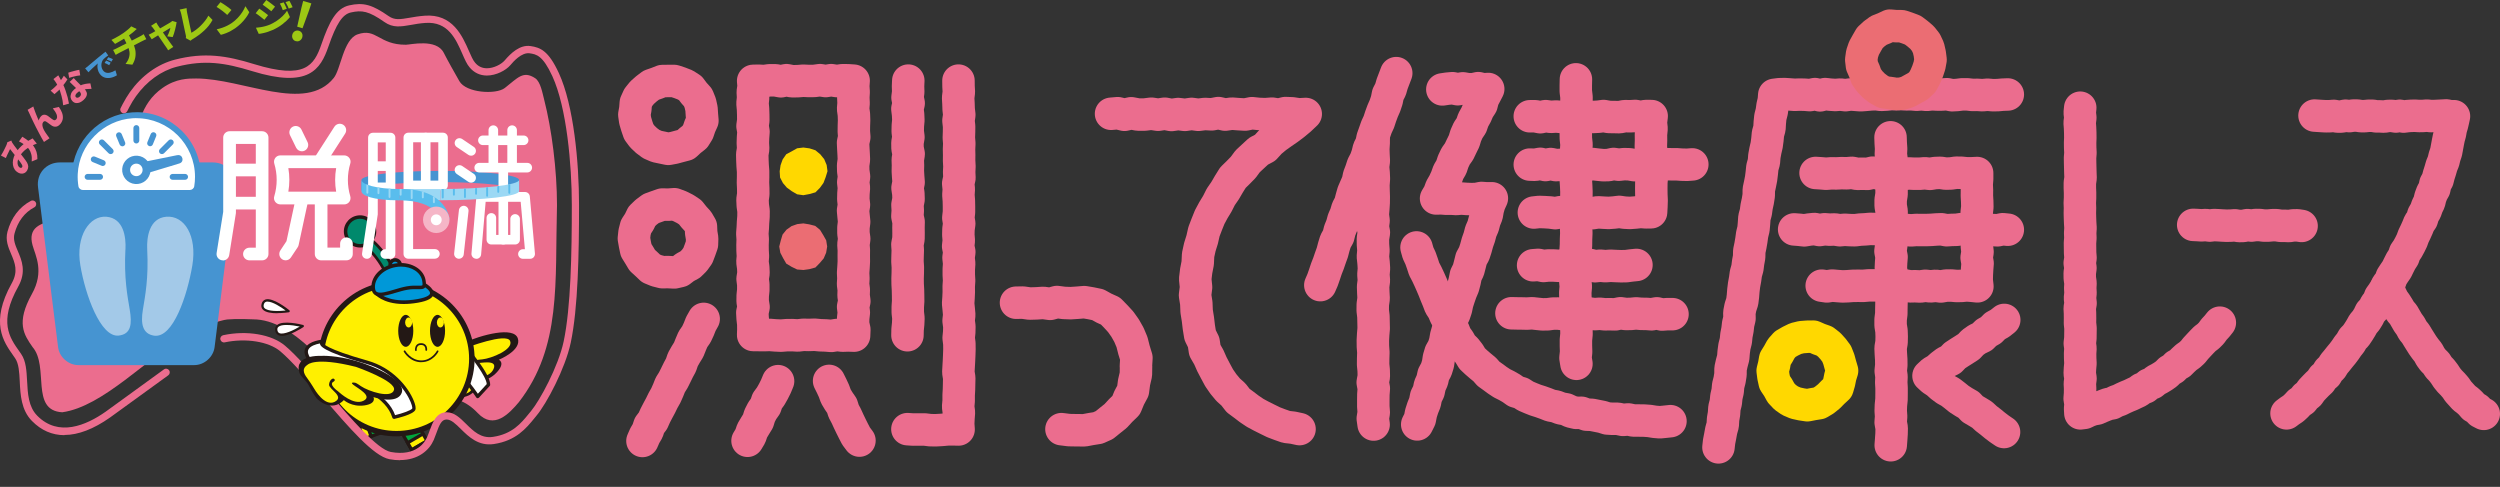 <?xml version="1.0" encoding="UTF-8"?><svg id="b" xmlns="http://www.w3.org/2000/svg" xmlns:xlink="http://www.w3.org/1999/xlink" viewBox="0 0 391.12 76.17"><rect x="0" y="0" width="391.12" height="76.17" fill="#333333" stroke="none"/><defs><style>.e,.f,.g,.h{fill:none;}.e,.i,.j,.k,.l,.m,.n,.o,.p,.q,.r,.s,.t,.u,.v,.w{stroke-width:0px;}.f{stroke:#ffd800;}.f,.g,.h{stroke-linecap:round;stroke-linejoin:round;stroke-width:5.08px;}.g{stroke:#eb6d8e;}.h{stroke:#eb6d73;}.x{clip-path:url(#d);}.i{fill:#4694d1;}.j{fill:#59bded;}.k{fill:#231815;}.l{fill:#a3c9e8;}.m{fill:#00a63c;}.n{fill:#9bd8f4;}.o{fill:#9dc814;}.p{fill:#fff;}.q{fill:#fff000;}.r{fill:#ffd800;}.s{fill:#f5b6c7;}.t{fill:#eb6d8e;}.u{fill:#eb6d73;}.v{fill:#0098d8;}.w{fill:#00896c;}</style><clipPath id="d"><path class="e" d="m86.93,11.69c-1.63-3.53-2.79-3.71-3.98-3.9-1.45-.23-2.78,1.15-3.54,2.04-.97,1.13-3.86,2.37-5.5.36-1.42-1.58-2.03-7.57-7.43-7.16-2.87.22-4.35,1.11-5.99-.04-2.52-1.76-3.73-2.04-5.71-1.59-1.68.38-2.71,2.2-3.92,5.71-1.25,3.63-3.02,6-11.22,3.48-4.55-1.4-7.75-1.81-12.09-.7-2.35.6-4.8,2.15-6.72,4.84-1.09,1.53-2.32,4.01-2.78,6.45-.46,2.44.2,7.28-2.78,8.46-2.98,1.18-3.88,1.31-7.01,1.48-3.13.16-5.62,1.92-6.52,5.29-.72,2.69,2.65,4.55.63,8.17-3.47,6.23-1.08,8.88.48,11.14s-.11,7.01,2.56,9.73c4.11,4.18,9.44.86,11.46-.56l13.17-9.55c4.11-3.44,11.21-3.34,14.19-.82,4.68,3.96,13.06,16.06,16.81,16.75s5.64-1.11,6.31-2.66c.67-1.55.98-3.54,2.53-3.54,2.28,0,3.63,4.4,7.33,3.84,3.56-.53,4.99-2.66,6.34-4.26,1.4-1.68,4.35-7.06,5.21-11.13,1.1-5.22,1.28-13.35,1.28-21.45,0-6.33-.79-15.38-3.1-20.39Z"/></clipPath></defs><g id="c"><polyline class="g" points="100.51 68.99 100.87 68.17 101.32 67.4 101.6 66.55 102.15 65.83 102.51 65.02 102.92 64.23 103.34 63.45 103.73 62.65 104.17 61.87 104.53 61.06 104.86 60.23 105.33 59.48 105.73 58.68 106.12 57.88 106.54 57.1 106.83 56.25 107.27 55.47 107.74 54.71 108.07 53.88 108.42 53.06 108.94 52.32 109.32 51.51 109.65 50.67 110.09 49.89"/><polyline class="g" points="116.95 68.96 117.4 68.21 117.68 67.38 118.13 66.63 118.59 65.88 118.85 65.04 119.25 64.26 119.76 63.54 120.04 62.71 120.57 61.99 121 61.23 121.39 60.45 121.73 59.63"/><polyline class="g" points="134.46 68.93 133.93 68.22 133.53 67.45 133.14 66.67 132.76 65.88 132.4 65.09 131.99 64.32 131.72 63.47 131.22 62.75 130.77 62 130.47 61.17 130.1 60.37 129.71 59.59"/><polygon class="g" points="133.62 52.51 132.69 52.48 131.81 52.51 130.94 52.41 130.06 52.55 129.19 52.48 128.31 52.45 127.44 52.37 126.57 52.4 125.69 52.38 124.82 52.48 123.94 52.43 123.06 52.44 122.19 52.51 121.31 52.47 120.43 52.4 119.55 52.43 118.67 52.42 117.83 52.41 117.86 51.57 117.85 50.68 117.75 49.8 117.7 48.91 117.89 48.03 117.75 47.14 117.76 46.26 117.85 45.38 117.85 44.5 117.74 43.62 117.88 42.73 117.84 41.85 117.72 40.97 117.79 40.09 117.74 39.2 117.73 38.32 117.76 37.43 117.7 36.55 117.77 35.66 117.81 34.78 117.88 33.9 117.89 33.01 117.77 32.13 117.73 31.24 117.85 30.36 117.84 29.47 117.8 28.58 117.82 27.7 117.82 26.81 117.75 25.93 117.71 25.04 117.69 24.15 117.83 23.27 117.78 22.38 117.81 21.5 117.88 20.61 117.73 19.72 117.85 18.84 117.84 17.95 117.81 17.06 117.73 16.17 117.82 15.28 117.77 14.4 117.9 13.5 117.83 12.65 118.67 12.63 119.54 12.68 120.41 12.56 121.29 12.56 122.17 12.72 123.04 12.54 123.91 12.71 124.79 12.7 125.66 12.63 126.54 12.67 127.41 12.66 128.29 12.54 129.17 12.68 130.04 12.54 130.92 12.68 131.8 12.55 132.68 12.56 133.55 12.62 133.49 13.5 133.55 14.38 133.5 15.26 133.54 16.15 133.47 17.03 133.59 17.92 133.62 18.8 133.59 19.68 133.58 20.57 133.65 21.45 133.46 22.33 133.5 23.21 133.55 24.09 133.59 24.98 133.47 25.86 133.49 26.75 133.61 27.63 133.49 28.51 133.59 29.4 133.52 30.28 133.5 31.17 133.6 32.05 133.46 32.94 133.54 33.82 133.63 34.71 133.52 35.59 133.52 36.48 133.64 37.36 133.52 38.25 133.58 39.14 133.57 40.02 133.58 40.91 133.53 41.8 133.47 42.68 133.51 43.57 133.46 44.45 133.57 45.34 133.54 46.23 133.66 47.11 133.47 48 133.58 48.89 133.48 49.78 133.46 50.67 133.66 51.56 133.62 52.51"/><polygon class="g" points="109.81 17.94 109.89 18.88 109.5 19.74 109.2 20.62 108.7 21.42 107.96 22 107.27 22.64 106.35 22.88 105.46 23.12 104.55 23.29 103.64 23.1 102.74 22.91 101.89 22.54 101.15 21.99 100.48 21.35 99.93 20.61 99.63 19.73 99.37 18.85 99.24 17.94 99.4 17.03 99.47 16.09 99.86 15.23 100.45 14.5 101.15 13.88 101.89 13.32 102.76 13.02 103.62 12.68 104.55 12.67 105.48 12.67 106.36 12.96 107.23 13.3 108.02 13.81 108.58 14.56 109.2 15.25 109.55 16.12 109.75 17.02 109.81 17.94"/><polygon class="g" points="109.85 37.3 109.82 38.23 109.51 39.11 109.18 39.98 108.64 40.74 107.98 41.39 107.17 41.83 106.41 42.41 105.49 42.62 104.55 42.57 103.62 42.58 102.71 42.35 101.84 41.99 101.16 41.34 100.48 40.72 100.01 39.93 99.52 39.14 99.33 38.22 99.17 37.3 99.27 36.37 99.5 35.47 100.01 34.69 100.42 33.84 101.1 33.19 101.85 32.63 102.73 32.31 103.62 32 104.55 32.02 105.5 31.95 106.38 32.28 107.21 32.7 107.98 33.21 108.56 33.94 109.19 34.63 109.66 35.44 109.7 36.4 109.85 37.3"/><polygon class="r" points="129.46 26.79 129.17 27.73 128.83 28.62 128.27 29.39 127.58 30.09 126.63 30.36 125.68 30.54 124.71 30.4 123.87 29.91 123.11 29.36 122.49 28.64 122.04 27.77 121.98 26.79 122.12 25.84 122.45 24.93 123.01 24.13 123.87 23.67 124.71 23.2 125.68 23.08 126.64 23.21 127.57 23.51 128.33 24.14 128.95 24.91 129.33 25.82 129.46 26.79"/><polygon class="u" points="129.41 38.57 129.25 39.53 128.87 40.42 128.25 41.15 127.57 41.85 126.62 42.11 125.68 42.24 124.71 42.16 123.84 41.74 123.01 41.24 122.52 40.39 122.08 39.54 121.91 38.57 122.15 37.63 122.43 36.7 123.04 35.94 123.83 35.38 124.73 35.06 125.68 34.95 126.61 35.1 127.54 35.34 128.29 35.96 128.79 36.77 129.26 37.61 129.41 38.57"/><polyline class="g" points="142.1 12.61 142.06 13.5 142.09 14.38 141.98 15.26 142.16 16.15 141.96 17.03 142.07 17.92 142.11 18.8 142.03 19.68 142.01 20.57 142.12 21.45 141.97 22.33 141.98 23.21 142.16 24.09 142.02 24.98 142.05 25.86 142.03 26.75 142.08 27.63 142.15 28.51 141.98 29.4 142.11 30.28 142.14 31.17 141.97 32.05 142.02 32.94 141.96 33.82 142.15 34.71 142.13 35.59 142.14 36.48 142.13 37.36 141.96 38.25 142.02 39.14 141.99 40.02 141.97 40.91 142.03 41.8 142.02 42.68 141.99 43.57 142 44.45 142.05 45.34 142.07 46.23 142.08 47.11 142.02 48 142.02 48.89 142.12 49.78 142.08 50.67 141.99 51.56 141.97 52.45"/><polyline class="g" points="149.95 12.61 149.96 13.51 150.01 14.4 149.9 15.29 149.95 16.19 149.98 17.08 150.08 17.98 149.95 18.87 150.05 19.77 150.04 20.66 150.01 21.55 150.08 22.45 150.04 23.34 150.06 24.24 150.05 25.13 150.1 26.03 150.06 26.92 150.1 27.82 149.91 28.71 150 29.6 149.94 30.5 150.01 31.39 150.03 32.29 150.03 33.18 149.93 34.08 150.07 34.97 149.95 35.86 149.93 36.75 150 37.64 149.9 38.53 150.08 39.43 149.96 40.32 150.06 41.22 150 42.11 150 43.01 150.05 43.9 149.99 44.8 150 45.69 149.96 46.59 149.9 47.48 149.99 48.38 150.07 49.27 149.97 50.17 150.09 51.07 150.07 51.96 149.98 52.86 150.09 53.75 150.1 54.65 150.07 55.55 150.03 56.45 149.98 57.34 149.93 58.24 150.07 59.13 150.05 60.03 150.03 60.93 149.98 61.82 149.98 62.72 149.9 63.62 150.02 64.52 149.95 65.42 149.91 66.32 149.97 67.19 149.11 67.17 148.22 67.18 147.33 67.26 146.43 67.31 145.54 67.3 144.65 67.19 143.75 67.19 142.86 67.2 141.96 67.14"/><polyline class="g" points="158.95 47.36 160.02 47.34 161.08 47.49 162.15 47.46 163.22 47.39 164.29 47.54 165.36 47.25 166.43 47.39 167.5 47.43 168.57 47.36 169.64 47.27 170.7 47.45 171.76 47.67 172.73 48.21 173.73 48.66 174.55 49.5 175.33 50.35 176.02 51.32 176.62 52.38 177.1 53.52 177.41 54.75 177.79 55.98 177.71 57.29 177.73 57.29 177.71 58.58 177.42 59.83 177.25 61.13 176.66 62.23 176.18 63.4 175.33 64.22 174.54 65.08 173.66 65.78 172.77 66.5 171.77 66.95 170.7 67.12 169.64 67.32 168.45 67.31 167.26 67.29 166.06 67.14"/><polyline class="g" points="203.31 67.13 202.29 66.91 201.25 66.79 200.25 66.44 199.25 66.06 198.29 65.59 197.33 65.11 196.38 64.6 195.47 63.99 194.59 63.32 193.7 62.66 192.98 61.73 192.14 60.97 191.4 60.08 190.73 59.11 190.16 58.05 189.6 56.98 189.11 55.87 188.5 54.82 188.31 53.55 187.76 52.44 187.56 51.2 187.41 49.94 187.21 48.7 187.16 47.44 186.96 46.19 187.12 44.93 186.99 43.65 187.14 42.4 187.38 41.16 187.44 39.89 187.71 38.66 188.08 37.47 188.36 36.24 188.8 35.09 189.26 33.95 189.83 32.89 190.45 31.87 190.99 30.8 191.66 29.83 192.26 28.8 192.89 27.79 193.71 26.99 194.5 26.18 195.2 25.23 196.03 24.46 196.9 23.66 197.92 23.12 198.74 22.22 199.64 21.47 200.58 20.8 201.54 20.14 202.47 19.44 203.38 18.68 204.28 17.83 203.19 17.89 202.14 17.73 201.09 17.69 200.05 17.95 199 17.78 197.96 17.86 196.91 17.82 195.86 17.71 194.81 17.92 193.76 17.86 192.71 17.78 191.67 17.93 190.62 17.69 189.57 17.89 188.52 17.83 187.47 17.96 186.42 17.82 185.37 17.97 184.32 17.84 183.27 17.99 182.22 17.79 181.18 17.95 180.13 17.79 179.08 17.92 178.03 17.92 176.97 17.72 175.92 17.96 174.87 17.71 173.82 17.8"/><polyline class="g" points="218.44 11.44 218.12 12.28 217.8 13.12 217.55 13.99 217.14 14.79 216.96 15.69 216.67 16.55 216.31 17.37 216 18.21 215.72 19.07 215.34 19.89 215.04 20.75 214.74 21.59 214.55 22.49 214.15 23.3 213.93 24.19 213.63 25.04 213.21 25.84 212.93 26.7 212.61 27.54 212.42 28.45 212.06 29.27 211.7 30.1 211.45 30.97 211.22 31.86 210.8 32.66 210.54 33.53 210.18 34.35 209.94 35.23 209.6 36.07 209.38 36.96 208.94 37.75 208.67 38.62 208.44 39.5 208.13 40.36 207.84 41.21 207.51 42.05 207.22 42.92 206.92 43.78 206.56 44.61"/><polyline class="g" points="214.91 21.42 214.91 22.36 214.85 23.3 214.88 24.23 214.93 25.17 214.81 26.11 214.9 27.04 214.94 27.98 214.87 28.92 214.89 29.85 214.92 30.79 214.91 31.72 214.85 32.66 214.77 33.59 214.89 34.52 214.77 35.46 214.94 36.39 214.79 37.33 214.8 38.26 214.87 39.2 214.79 40.14 214.89 41.08 214.95 42.01 214.87 42.95 214.94 43.88 214.82 44.82 214.85 45.76 214.9 46.7 214.77 47.63 214.76 48.57 214.87 49.51 214.89 50.45 214.91 51.39 214.83 52.32 214.78 53.26 214.79 54.2 214.86 55.14 214.83 56.08 214.82 57.02 214.91 57.95 214.93 58.89 214.76 59.83 214.93 60.77 214.86 61.71 214.85 62.65 214.85 63.59 214.92 64.54 214.77 65.48 214.9 66.42"/><polyline class="g" points="225.65 13.99 226.45 13.87 227.25 13.8 228.06 13.96 228.86 13.82 229.66 13.96 230.46 13.97 231.27 13.79 232.07 13.98 232.83 13.92 232.44 14.67 232.02 15.47 231.78 16.38 231.29 17.13 230.93 17.97 230.49 18.76 230.19 19.63 229.69 20.37 229.32 21.2 229.05 22.08 228.65 22.89 228.26 23.71 227.74 24.44 227.35 25.26 227.06 26.14 226.6 26.92 226.29 27.78 225.91 28.61 225.46 29.39 225.14 30.26 224.67 31.05 225.47 31.03 226.26 31.09 227.05 31.08 227.83 31.13 228.62 31.06 229.41 31.12 230.2 31.15 230.99 31.13 231.78 30.97 232.57 31.03 233.4 31.02 233.01 31.88 232.76 32.75 232.6 33.66 232.26 34.5 232.03 35.38 231.67 36.21 231.44 37.09 231.14 37.94 230.9 38.82 230.62 39.68 230.18 40.48 229.96 41.37 229.73 42.25 229.33 43.06 229.15 43.97 228.92 44.85 228.57 45.68 228.27 46.54 227.99 47.4 227.8 48.31 227.51 49.17 227.09 49.97 226.93 50.89 226.5 51.69 226.25 52.56 226.09 53.48 225.82 54.35 225.37 55.14 225.11 56.01 224.97 56.93 224.7 57.8 224.27 58.6 224.07 59.5 223.7 60.33 223.51 61.24 223.11 62.05 222.93 62.96 222.59 63.8 222.31 64.67 222.13 65.59 221.72 66.4"/><polyline class="g" points="221.61 38.71 221.85 39.57 222.23 40.38 222.53 41.23 222.81 42.09 223.22 42.87 223.6 43.68 223.96 44.49 224.31 45.31 224.64 46.15 224.98 46.97 225.3 47.81 225.78 48.55 226.13 49.38 226.56 50.15 226.98 50.93 227.42 51.7 227.75 52.55 228.26 53.26 228.7 54.04 229.32 54.64 229.85 55.32 230.32 56.1 230.96 56.7 231.62 57.27 232.28 57.81 232.87 58.48 233.57 58.98 234.26 59.49 234.97 59.96 235.73 60.34 236.46 60.76 237.16 61.26 237.97 61.5 238.69 61.96 239.46 62.29 240.24 62.6 241.03 62.85 241.81 63.13 242.59 63.44 243.4 63.59 244.18 63.89 245 64.04 245.77 64.4 246.58 64.59 247.42 64.58 248.21 64.87 249.04 64.9 249.84 65.06 250.65 65.22 251.45 65.47 252.28 65.52 253.1 65.52 253.92 65.69 254.75 65.62 255.56 65.79 256.39 65.79 257.21 65.8 258.04 65.86 258.86 65.99 259.68 66.06 260.51 65.98 261.34 65.89"/><polyline class="g" points="239.33 18.19 240.15 18.18 240.98 18.34 241.8 18.17 242.63 18.28 243.45 18.23 244.28 18.3 245.1 18.26 245.93 18.27 246.75 18.22 247.58 18.17 248.41 18.26 249.23 18.3 250.06 18.26 250.88 18.15 251.71 18.3 252.53 18.31 253.36 18.33 254.19 18.17 255.02 18.19 255.84 18.14 256.67 18.3 257.5 18.15 258.4 18.16 258.28 19.17 258.38 20.11 258.29 21.05 258.3 21.98 258.27 22.92 258.35 23.85 258.26 24.79 258.26 25.73 258.37 26.66 258.43 27.6 258.35 28.54 258.34 29.48 258.35 30.42 258.39 31.36 258.36 32.3 258.31 33.21 257.5 33.22 256.67 33.16 255.83 33.25 255 33.31 254.17 33.27 253.33 33.15 252.5 33.25 251.66 33.31 250.83 33.27 249.99 33.22 249.16 33.35 248.33 33.27 247.49 33.32 246.66 33.24 245.82 33.27 244.99 33.22 244.15 33.19 243.32 33.35 242.48 33.24 241.64 33.19 240.81 33.16 239.97 33.25"/><polyline class="g" points="239.33 25.75 240.15 25.78 240.97 25.63 241.78 25.82 242.6 25.66 243.42 25.83 244.24 25.79 245.06 25.69 245.88 25.73 246.7 25.82 247.52 25.78 248.33 25.82 249.15 25.66 249.97 25.76 250.79 25.84 251.61 25.83 252.43 25.65 253.25 25.77 254.08 25.68 254.9 25.7 255.71 25.84 256.54 25.68 257.35 25.65 258.17 25.84 259 25.69 259.82 25.79 260.64 25.69 261.46 25.7 262.28 25.7 263.11 25.76 263.93 25.78 264.76 25.72"/><polyline class="g" points="246.55 12.41 246.53 13.33 246.53 14.26 246.64 15.19 246.63 16.11 246.49 17.04 246.63 17.96 246.53 18.89 246.52 19.82 246.53 20.75 246.54 21.67 246.64 22.6 246.59 23.52 246.63 24.44 246.48 25.37 246.64 26.29 246.62 27.21 246.53 28.14 246.59 29.07 246.63 29.99 246.62 30.92 246.5 31.85 246.5 32.77 246.46 33.7 246.51 34.62 246.58 35.55 246.61 36.48 246.57 37.41 246.56 38.33 246.5 39.26 246.63 40.19 246.59 41.12 246.53 42.05 246.56 42.98 246.45 43.9 246.53 44.83 246.45 45.76 246.47 46.69 246.56 47.62 246.57 48.54 246.54 49.47 246.47 50.4 246.62 51.33 246.64 52.26 246.55 53.19 246.55 54.12 246.58 55.06 246.48 55.99 246.63 56.92"/><polyline class="g" points="239.85 41.5 240.66 41.44 241.47 41.61 242.27 41.53 243.08 41.54 243.89 41.59 244.7 41.5 245.5 41.51 246.31 41.64 247.12 41.64 247.93 41.52 248.73 41.45 249.54 41.65 250.35 41.57 251.16 41.64 251.97 41.58 252.78 41.62 253.58 41.65 254.4 41.64 255.21 41.53 256.02 41.45"/><polyline class="g" points="236.46 49.01 237.27 49.03 238.08 49.04 238.89 49.06 239.7 49.01 240.51 49.1 241.32 49.18 242.13 49.17 242.95 49.06 243.76 49.05 244.57 49.15 245.38 49.21 246.2 49.18 247.01 49.12 247.82 49.04 248.63 49.04 249.45 49.15 250.26 49.09 251.07 49.17 251.89 49.16 252.7 49.18 253.51 49.01 254.32 49.12 255.13 49.11 255.95 49.03 256.76 49.1 257.58 49.11 258.39 49.17 259.21 49.02 260.02 49.21 260.84 49.15 261.66 49.15"/><polyline class="g" points="314.12 14.78 313.32 14.81 312.53 14.88 311.74 14.89 310.94 14.82 310.15 14.89 309.35 14.84 308.56 14.85 307.77 14.76 306.98 14.76 306.18 14.86 305.39 14.9 304.6 14.74 303.81 14.79 303.02 14.79 302.23 14.75 301.43 14.84 300.64 14.76 299.84 14.82 299.05 14.75 298.26 14.76 297.46 14.72 296.67 14.74 295.88 14.72 295.08 14.8 294.29 14.84 293.49 14.74 292.7 14.77 291.9 14.84 291.11 14.9 290.31 14.84 289.52 14.78 288.72 14.89 287.92 14.8 287.13 14.86 286.34 14.81 285.54 14.72 284.74 14.92 283.95 14.72 283.15 14.88 282.36 14.82 281.56 14.8 280.76 14.83 279.96 14.77 279.17 14.72 278.37 14.74 277.58 14.84 277.51 15.71 277.31 16.57 277.19 17.45 276.97 18.31 276.88 19.19 276.83 20.08 276.59 20.94 276.51 21.83 276.39 22.71 276.19 23.57 276.03 24.44 275.96 25.33 275.72 26.18 275.63 27.06 275.52 27.94 275.35 28.81 275.16 29.68 275.15 30.58 275.01 31.45 274.82 32.32 274.7 33.2 274.47 34.05 274.41 34.95 274.33 35.83 274.12 36.69 274 37.57 273.85 38.44 273.67 39.3 273.65 40.2 273.49 41.07 273.38 41.95 273.14 42.8 273.02 43.68 272.86 44.55 272.75 45.43 272.68 46.32 272.57 47.2 272.29 48.05 272.12 48.92 272.14 49.82 271.93 50.69 271.83 51.57 271.66 52.44 271.57 53.33 271.35 54.19 271.23 55.07 271.16 55.96 270.93 56.82 270.74 57.68 270.73 58.59 270.59 59.46 270.37 60.32 270.29 61.21 270.09 62.07 270 62.96 269.78 63.82 269.72 64.72 269.57 65.59 269.52 66.49 269.28 67.35 269.12 68.23 268.95 69.1 268.85 69.99"/><polygon class="h" points="302.03 9.34 301.86 10.27 301.57 11.15 301.21 12 300.76 12.83 300.07 13.48 299.25 13.93 298.44 14.38 297.54 14.66 296.6 14.7 295.68 14.55 294.74 14.44 293.92 13.98 293.18 13.42 292.53 12.75 291.99 12 291.68 11.13 291.3 10.27 291.19 9.34 291.32 8.41 291.62 7.53 292.07 6.72 292.53 5.92 293.21 5.29 293.95 4.75 294.81 4.41 295.66 4.01 296.6 4.09 297.53 4.1 298.4 4.39 299.27 4.72 300.01 5.28 300.72 5.89 301.3 6.63 301.7 7.48 301.91 8.4 302.03 9.34"/><polyline class="g" points="284.04 27.06 284.85 27.11 285.67 27.18 286.48 27.12 287.29 27.13 288.11 27.09 288.92 27.11 289.73 27.04 290.55 27.2 291.36 27.18 292.17 27.2 292.99 27.01 293.8 27.12 294.62 27.07 295.43 27.08 296.24 27.13 297.06 27.1 297.87 27.2 298.69 27.14 299.5 27.18 300.32 27.18 301.13 27.11 301.95 27.2 302.76 27.07 303.58 27.04 304.39 27.16 305.21 27.14 306.03 27.02 306.84 27.03 307.66 27.11 308.48 27.11 309.32 27.07 309.32 27.98 309.25 28.86 309.29 29.74 309.28 30.62 309.33 31.5 309.35 32.38 309.25 33.26 309.26 34.14 309.27 35.02 309.34 35.9 309.24 36.78 309.29 37.66 309.28 38.54 309.38 39.43 309.24 40.31 309.39 41.19 309.32 42.07 309.27 42.96 309.25 43.84 309.36 44.8 308.49 44.71 307.68 44.65 306.87 44.73 306.07 44.74 305.26 44.67 304.45 44.68 303.64 44.82 302.83 44.72 302.02 44.8 301.22 44.71 300.41 44.82 299.6 44.78 298.79 44.8 297.98 44.65 297.17 44.71 296.36 44.77 295.55 44.74 294.74 44.79 293.93 44.64 293.12 44.64 292.31 44.65 291.5 44.72 290.69 44.71 289.88 44.72 289.07 44.78 288.26 44.81 287.44 44.75 286.63 44.68 285.82 44.81 285 44.69"/><polyline class="g" points="280.69 35.89 281.48 35.95 282.28 36.04 283.07 35.91 283.87 35.83 284.66 35.99 285.45 35.87 286.25 35.93 287.04 35.9 287.83 36.02 288.62 35.95 289.42 36 290.21 36.02 291.01 35.92 291.8 35.88 292.6 35.81 293.39 35.83 294.19 35.88 294.98 35.84 295.78 35.96 296.58 35.92 297.37 35.9 298.17 35.97 298.96 36.04 299.76 35.98 300.56 35.99 301.35 35.99 302.15 35.96 302.95 35.9 303.74 35.87 304.54 36.02 305.33 35.97 306.13 35.95 306.93 35.83 307.72 35.88 308.52 35.9 309.32 36.02 310.12 35.86 310.92 35.96 311.71 35.99 312.51 36.03 313.32 35.86 314.12 35.94"/><polyline class="g" points="295.77 21.48 295.8 22.38 295.86 23.27 295.82 24.16 295.94 25.05 295.81 25.94 295.95 26.83 295.88 27.72 295.79 28.61 295.93 29.5 295.93 30.4 295.79 31.29 295.79 32.18 295.94 33.07 295.92 33.96 295.89 34.85 295.88 35.74 295.82 36.63 295.93 37.52 295.88 38.41 295.76 39.3 295.93 40.19 295.86 41.08 295.82 41.97 295.94 42.86 295.81 43.75 295.83 44.64 295.82 45.53 295.9 46.42 295.92 47.31 295.9 48.2 295.89 49.1 295.78 49.99 295.78 50.88 295.92 51.77 295.95 52.67 295.93 53.56 295.78 54.45 295.82 55.35 295.88 56.24 295.89 57.13 295.8 58.03 295.92 58.92 295.88 59.81 295.93 60.7 295.93 61.6 295.92 62.49 295.83 63.39 295.8 64.28 295.86 65.17 295.79 66.07 295.95 66.96 295.93 67.86 295.87 68.76 295.8 69.66"/><polygon class="f" points="288.19 58 287.91 58.91 287.73 59.81 287.47 60.71 286.77 61.36 286.13 62.01 285.41 62.59 284.61 63.07 283.68 63.22 282.76 63.4 281.83 63.26 280.92 63.06 280.05 62.69 279.28 62.15 278.63 61.46 278.18 60.64 277.65 59.85 277.45 58.93 277.33 58 277.56 57.08 277.72 56.16 278.21 55.37 278.66 54.55 279.28 53.85 280.09 53.38 280.93 52.97 281.83 52.75 282.76 52.68 283.7 52.67 284.56 53.05 285.44 53.36 286.17 53.93 286.79 54.61 287.34 55.35 287.68 56.21 287.92 57.09 288.19 58"/><polyline class="g" points="313.56 50.05 312.88 50.59 312.12 51.01 311.49 51.65 310.74 52.08 310.12 52.7 309.33 53.08 308.62 53.58 308.01 54.23 307.28 54.7 306.55 55.16 305.82 55.64 305.2 56.29 304.43 56.67 303.73 57.2 303.07 57.79 302.32 58.23 301.71 58.8 302.32 59.36 303.04 59.83 303.69 60.42 304.39 60.94 305.14 61.36 305.83 61.89 306.51 62.44 307.24 62.91 307.99 63.34 308.6 63.99 309.35 64.43 310.09 64.88 310.74 65.48 311.43 66.01 312.11 66.57 312.81 67.1 313.53 67.59"/><polyline class="g" points="325.45 16.85 325.37 17.63 325.46 18.42 325.36 19.2 325.42 19.99 325.45 20.77 325.46 21.56 325.43 22.34 325.44 23.12 325.48 23.91 325.42 24.69 325.43 25.47 325.45 26.26 325.47 27.04 325.5 27.83 325.39 28.61 325.39 29.4 325.42 30.18 325.42 30.96 325.38 31.75 325.41 32.53 325.39 33.32 325.41 34.1 325.44 34.89 325.49 35.67 325.44 36.45 325.47 37.23 325.41 38.02 325.42 38.8 325.43 39.58 325.49 40.36 325.37 41.15 325.48 41.93 325.37 42.72 325.38 43.5 325.49 44.29 325.45 45.07 325.49 45.85 325.41 46.64 325.5 47.43 325.37 48.21 325.41 48.99 325.42 49.78 325.41 50.57 325.49 51.35 325.48 52.14 325.47 52.92 325.38 53.71 325.48 54.5 325.43 55.28 325.44 56.07 325.48 56.85 325.41 57.64 325.37 58.42 325.49 59.21 325.39 60 325.43 60.79 325.42 61.57 325.36 62.36 325.49 63.15 325.43 63.94 325.47 64.67 326.1 64.59 326.74 64.28 327.4 64.05 328.07 63.93 328.66 63.67 329.24 63.43 329.83 63.21 330.45 63.1 331.02 62.79 331.61 62.58 332.19 62.29 332.77 62.03 333.36 61.79 333.94 61.51 334.52 61.24 335.05 60.84 335.65 60.61 336.16 60.16 336.76 59.93 337.28 59.5 337.85 59.2 338.41 58.86 338.95 58.48 339.43 57.99 340 57.66 340.48 57.17 341.05 56.85 341.54 56.36 342.04 55.9 342.58 55.52 343.08 55.06 343.52 54.51 343.99 54 344.46 53.5 344.94 53.01 345.48 52.6 345.96 52.12 346.38 51.54 346.85 51.03 347.29 50.48"/><polyline class="g" points="362.1 18.08 362.7 18.12 363.31 18.16 363.91 18.19 364.52 18.18 365.12 18.13 365.73 18.24 366.33 18.23 366.94 18.1 367.55 18.17 368.15 18.08 368.76 18.08 369.36 18.17 369.97 18.17 370.58 18.11 371.18 18.11 371.79 18.21 372.4 18.21 373 18.24 373.61 18.14 374.22 18.13 374.83 18.23 375.43 18.11 376.04 18.24 376.65 18.16 377.25 18.12 377.86 18.11 378.47 18.15 379.08 18.14 379.69 18.09 380.29 18.16 380.9 18.15 381.51 18.12 382.12 18.09 382.73 18.06 383.34 18.19 383.92 18.18 383.78 18.83 383.62 19.51 383.42 20.19 383.3 20.89 383.11 21.57 382.97 22.27 382.83 23.03 382.69 23.78 382.45 24.5 382.27 25.24 381.99 25.93 381.78 26.66 381.55 27.38 381.36 28.12 381.01 28.76 380.85 29.53 380.49 30.17 380.23 30.86 380.05 31.61 379.73 32.27 379.48 32.98 379.12 33.6 378.9 34.33 378.49 34.92 378.21 35.61 377.91 36.28 377.59 36.94 377.33 37.65 377.01 38.3 376.66 38.94 376.26 39.52 376.01 40.24 375.62 40.84 375.29 41.49 374.97 42.15 374.57 42.73 374.18 43.33 373.92 44.05 373.48 44.6 373.15 45.25 372.77 45.86 372.36 46.43 372.09 47.14 371.66 47.7 371.33 48.36 370.86 48.86 370.54 49.53 370.16 50.14 369.71 50.67 369.36 51.3 368.98 51.91 368.58 52.5 368.1 52.99 367.74 53.62 367.31 54.16 366.91 54.75 366.49 55.31 366.05 55.84 365.62 56.38 365.18 56.91 364.8 57.52 364.31 57.99 363.95 58.62 363.44 59.05 363.04 59.64 362.55 60.1 362.08 60.58 361.61 61.08 361.21 61.66 360.69 62.07 360.26 62.62 359.72 62.98 359.26 63.48 358.77 63.93 358.24 64.28 357.72 64.67"/><polyline class="g" points="343.12 35.18 343.77 35.21 344.42 35.25 345.07 35.21 345.72 35.29 346.38 35.21 347.03 35.24 347.68 35.28 348.33 35.31 348.98 35.3 349.63 35.25 350.29 35.36 350.94 35.35 351.59 35.22 352.24 35.29 352.89 35.2 353.55 35.21 354.2 35.29 354.85 35.29 355.5 35.23 356.15 35.23 356.81 35.33 357.46 35.33 358.11 35.36 358.77 35.26 359.43 35.25 360.08 35.35"/><polyline class="g" points="373.35 44.98 373.74 45.57 374.07 46.23 374.39 46.9 374.8 47.46 375.18 48.06 375.54 48.68 376 49.21 376.36 49.84 376.72 50.46 377.13 51.03 377.47 51.67 377.91 52.21 378.28 52.82 378.66 53.43 379.04 54.03 379.45 54.6 379.89 55.15 380.24 55.8 380.65 56.36 381.14 56.84 381.53 57.45 382 57.94 382.43 58.5 382.82 59.1 383.26 59.64 383.74 60.13 384.19 60.65 384.59 61.24 385.05 61.75 385.51 62.26 386.04 62.66 386.53 63.11 386.98 63.64 387.54 63.96 388.02 64.46 388.58 64.75"/><path class="t" d="m69.43,8.27c.69,1.36,1.65,3.03,2.44,4.43,1.05,1.85,5.73,2.13,7.1,1.07,2.06-1.61,2.87-2.76,4.75-1.54.86.56,1.16,2.41,1.41,3.35,1.19,4.62,2.01,11.04,2.01,16.5-.33,12.13.74,22.17-5.96,30.83-1.48,1.76-3.9,4.4-6.43,1.72-3.84-4.05-8.28-2.32-9.88,2.15-.51,1.43-2.57,2.59-5.83-.54-2.09-2-4.05-4.89-6.48-7.39-1.65-1.7-3.11-3.51-3.99-4.32-2.8-2.57-5.7-4.55-8.96-4.57-.45,0-2.33-.13-4.05.02-1.03.09-4.63,1.32-5.98,2.12-6.65,3.97-13.44,11.5-19.84,12.4-5.06-.28-2.01-7.15-4.65-10.21-1.35-1.94-2.62-3.78-.09-8.31,1.96-3.53.55-5.96.09-7.62-1.5-5.45,7.68-3.09,11.35-5.71,7.08-3.16,1.89-13.9,8.99-18.89,2.13-1.5,4.04-1.48,5.25-1.48,7.35,0,17.11,5.45,21.54-.09,1.1-1.37,1.49-6.02,3.71-6.81,2.98-1.06,3.3,1.63,7.57,1.62.72,0,4.78-1.01,5.93,1.27Z"/><g class="x"><path class="e" d="m86.93,11.69c-1.63-3.53-2.79-3.71-3.98-3.9-1.45-.23-2.78,1.15-3.54,2.04-.97,1.13-3.86,2.37-5.5.36-1.42-1.58-2.03-7.57-7.43-7.16-2.87.22-4.35,1.11-5.99-.04-2.52-1.76-3.73-2.04-5.71-1.59-1.68.38-2.71,2.2-3.92,5.71-1.25,3.63-3.02,6-11.22,3.48-4.55-1.4-7.75-1.81-12.09-.7-2.35.6-4.8,2.15-6.72,4.84-1.09,1.53-2.32,4.01-2.78,6.45-.46,2.44.2,7.28-2.78,8.46-2.98,1.18-3.88,1.31-7.01,1.48-3.13.16-5.62,1.92-6.52,5.29-.72,2.69,2.65,4.55.63,8.17-3.47,6.23-1.08,8.88.48,11.14s-.11,7.01,2.56,9.73c4.11,4.18,9.44.86,11.46-.56l13.17-9.55c4.11-3.44,11.21-3.34,14.19-.82,4.68,3.96,13.06,16.06,16.81,16.75s5.64-1.11,6.31-2.66c.67-1.55.98-3.54,2.53-3.54,2.28,0,3.63,4.4,7.33,3.84,3.56-.53,4.99-2.66,6.34-4.26,1.4-1.68,4.35-7.06,5.21-11.13,1.1-5.22,1.28-13.35,1.28-21.45,0-6.33-.79-15.38-3.1-20.39Z"/><path class="k" d="m65.84,59.64s-.45-1.18,1.9-3.09c0,0,1.62-1.51,4.63-2.85,3.01-1.34,8-2.67,8.64-.77.64,1.9-2.97,3.35-2.97,3.35,0,0,1.07.45-.28,1.93-1.35,1.49-2.98,1.42-2.98,1.42,0,0,.04,2.67-3.35,2.57,0,0-1.24-.29-2.06-.68-.82-.39-1.68-.36-2.26-.5-.58-.14-1.32-.91-1.27-1.38"/><path class="q" d="m74.33,56.84c.93-.02,3.58-.66,2.88.9-.7,1.56-3.52,1.43-4.02,1.42,0,0-1.87.18-1.46-.72,0,0,.15-.44-.3-.35-.19.04-.38.62.05,1.19.43.57,3.09-.19,2.39,1.48-.7,1.67-3.76.51-3.76.51,0,0-1.02-.35-1.69-.51-.67-.16-1.9-.38-1.51-1.69,0,0,.03-1.72,6.03-4.66,0,0,6.26-2.4,6.86-1.08.6,1.33-2.91,2.75-4.35,2.89,0,0-.83.06-1.01.16-.35.19-.59.45-.1.44"/><path class="p" d="m72.54,54.05s3.95,4.54,3.88,6.15l-1.69,1.83s-2.21-3.27-3.32-3.94c-1.1-.67,1.12-4.04,1.12-4.04Z"/><path class="k" d="m74.73,62.3s-.01,0-.02,0c-.08,0-.15-.05-.2-.12-.02-.03-2.19-3.23-3.23-3.86-.21-.13-.35-.33-.4-.59-.27-1.2,1.27-3.56,1.44-3.83.05-.07.12-.11.2-.12.08,0,.16.03.22.09.41.47,4.02,4.67,3.95,6.34,0,.06-.03.12-.07.17l-1.69,1.83c-.05.05-.12.09-.2.09Zm-2.16-7.8c-.51.82-1.34,2.39-1.18,3.11.03.16.11.22.16.25.96.58,2.64,2.93,3.21,3.74l1.39-1.51c-.07-1.22-2.41-4.22-3.58-5.6Z"/><path class="k" d="m61,45.1l1.73-.48c-1.49-5.36-4.98-7.66-5.13-7.75l-.98,1.5.49-.75-.49.75s3.08,2.06,4.38,6.73"/><path class="w" d="m61.41,44.99l.9-.25c-1.45-5.2-4.81-7.42-4.95-7.51l-.51.78.25-.39-.25.39s3.21,2.13,4.56,6.97"/><path class="w" d="m54.11,36.67c.26,1.22,1.47,1.99,2.69,1.73,1.22-.26,2-1.45,1.74-2.67-.26-1.21-1.47-1.99-2.69-1.73-1.22.26-2,1.45-1.74,2.67"/><path class="k" d="m56.86,38.67c-1.37.29-2.72-.58-3.01-1.94-.29-1.36.58-2.7,1.95-2.99,1.37-.29,2.72.58,3.01,1.94.29,1.36-.58,2.7-1.95,2.99m-.95-4.4c-1.07.23-1.76,1.28-1.53,2.35.23,1.07,1.29,1.75,2.36,1.52,1.07-.23,1.76-1.28,1.53-2.35-.23-1.07-1.29-1.75-2.36-1.52"/><path class="p" d="m64.41,70.39l2.4-1.4s4.77-2.48,7.43.98l.04,1.17-7.24,4.21s-2.95-1.04-2.63-4.96"/><polygon class="m" points="66.81 68.99 64.41 70.39 62.73 67.46 65.14 66.07 66.81 68.99"/><path class="k" d="m67.17,69.09l-2.85,1.66-1.94-3.38,2.85-1.66,1.94,3.38Zm-2.66.94l1.95-1.14-1.42-2.47-1.95,1.14,1.42,2.47Z"/><polygon class="q" points="66.81 68.99 64.41 70.39 63.77 69.28 66.18 67.88 66.81 68.99"/><path class="k" d="m67.17,69.09l-2.85,1.66-.9-1.57,2.85-1.66.9,1.57Zm-2.66.94l1.95-1.14-.38-.66-1.95,1.14.38.66Z"/><path class="k" d="m70.32,69.92c.33-.91,1.05-1.4,1.06-1.41l-.42-.62s-.92.64-1.34,1.76l.69.26Z"/><path class="k" d="m68.92,69.97c.33-.91,1.05-1.4,1.06-1.41l-.42-.62s-.92.64-1.34,1.76l.69.26Z"/><path class="p" d="m67.91,70.31c.17.3.55.4.85.23s.4-.55.23-.85-.55-.4-.85-.23-.4.56-.23.85"/><path class="k" d="m68.82,70.65c-.36.21-.82.08-1.02-.28s-.08-.82.27-1.03.82-.08,1.02.28c.21.36.08.82-.27,1.03"/><path class="p" d="m69.39,70.47c.17.3.55.4.85.23s.4-.55.23-.85-.55-.4-.85-.23-.4.55-.23.85"/><path class="k" d="m70.3,70.81c-.36.21-.82.08-1.02-.28s-.08-.82.27-1.03.82-.08,1.03.28.08.82-.28,1.03"/><path class="p" d="m69.68,69.73c.07-.04.15-.06.22-.06.4-.99,1.17-1.53,1.2-1.55l.12.19s-.72.51-1.11,1.41c.09.04.17.11.23.2.13.23.05.54-.18.67s-.53.06-.67-.18-.05-.54.18-.68"/><path class="p" d="m68.2,69.57c.12-.07.26-.08.38-.05.42-.87,1.09-1.34,1.12-1.36l.12.18s-.66.46-1.05,1.29c.04.03.07.07.09.12.14.24.05.54-.18.68s-.53.05-.67-.18-.05-.54.18-.67"/><path class="k" d="m74.41,71.37l-7.24,4.21c-.06.04-.14.05-.21.02-.03-.01-.81-.29-1.54-1.08-.67-.72-1.44-2.03-1.27-4.15,0-.09.06-.16.13-.21l2.4-1.4h.01c.05-.03,1.25-.65,2.81-.84,2.09-.26,3.8.4,4.95,1.89.03.04.05.1.05.15l.04,1.17c0,.1-.05.19-.13.23m-7.39,3.69l6.99-4.07-.03-.92c-2.47-3.11-6.88-.93-7.05-.85l-2.28,1.32c-.2,3.19,1.86,4.29,2.36,4.51"/><path class="k" d="m74.37,70.2l-8.25,4.8c-.12.07-.28.03-.36-.1s-.03-.28.1-.36l8.25-4.8c.12-.07.28-.03.35.1s.03.29-.09.36"/><path class="p" d="m55.91,66.08l.95,2.62s1.59,5.16-2.25,7.2l-1.15-.17-2.86-7.91s1.53-2.75,5.31-1.75"/><polygon class="m" points="56.86 68.7 55.91 66.08 59.07 64.92 60.01 67.55 56.86 68.7"/><path class="k" d="m56.71,69.04l-1.13-3.12,3.64-1.33,1.13,3.12-3.64,1.33Zm-.46-2.8l.77,2.13,2.67-.98-.77-2.13-2.67.98Z"/><polygon class="q" points="56.86 68.7 55.91 66.08 57.11 65.64 58.06 68.26 56.86 68.7"/><path class="k" d="m56.71,69.04l-1.13-3.12,1.69-.62,1.13,3.12-1.69.62Zm-.46-2.8l.77,2.13.71-.26-.77-2.13-.71.26Z"/><path class="k" d="m55.35,72.02c.83.49,1.19,1.29,1.19,1.29l.68-.31s-.47-1.02-1.49-1.63l-.38.64Z"/><path class="k" d="m55.54,70.62c.83.49,1.19,1.29,1.19,1.29l.68-.31s-.47-1.02-1.49-1.63l-.38.64Z"/><path class="p" d="m55.39,69.56c-.32.12-.49.48-.37.8s.47.49.8.37.49-.48.37-.8-.47-.49-.8-.37"/><path class="k" d="m54.89,70.41c-.14-.39.06-.83.45-.97s.82.06.96.45-.06.83-.45.97-.82-.06-.96-.45"/><path class="p" d="m54.97,71.01c-.32.12-.49.48-.37.8s.47.49.79.37.49-.48.37-.8-.47-.49-.8-.37"/><path class="k" d="m54.48,71.85c-.14-.39.06-.83.45-.97s.82.06.96.45-.06.83-.45.97-.82-.06-.96-.45"/><path class="p" d="m55.65,71.42c.03.08.03.15.03.23.9.57,1.29,1.43,1.31,1.46l-.2.09s-.37-.81-1.19-1.34c-.06.08-.14.15-.24.19-.25.09-.53-.04-.63-.3s.04-.54.29-.63.54.04.63.3"/><path class="p" d="m56.06,69.98c.05.13.04.27-.02.39.78.56,1.12,1.31,1.14,1.35l-.2.09s-.34-.73-1.08-1.27c-.04.03-.08.06-.13.07-.25.09-.54-.04-.63-.3s.04-.54.29-.63.54.04.63.3"/><path class="k" d="m53.22,75.83l-2.86-7.91c-.03-.07-.02-.15.02-.22.02-.03.42-.75,1.32-1.34.82-.54,2.24-1.07,4.28-.53.08.02.15.08.18.16l.95,2.63h0c.02.07.41,1.37.33,2.94-.11,2.12-1.05,3.7-2.71,4.58-.05.03-.1.04-.16.03l-1.15-.17c-.09-.01-.17-.08-.21-.17m-2.33-7.97l2.76,7.64.91.13c3.47-1.91,2.11-6.66,2.05-6.85l-.9-2.49c-3.08-.75-4.52,1.1-4.83,1.56"/><path class="k" d="m54.37,75.99l-3.26-9.01c-.05-.14.02-.29.16-.34s.28.02.33.16l3.26,9.01c.05.14-.02.29-.15.34s-.28-.02-.33-.16"/><path class="q" d="m50.23,56.13c0,6.47,5.28,11.71,11.79,11.71,6.51,0,11.79-5.24,11.79-11.71s-5.28-11.71-11.79-11.71c-6.51,0-11.79,5.24-11.79,11.71"/><path class="k" d="m62.03,68.27c-6.74,0-12.22-5.45-12.22-12.14,0-6.69,5.48-12.14,12.22-12.14,6.74,0,12.22,5.45,12.22,12.14,0,6.69-5.48,12.14-12.22,12.14m0-23.43c-6.26,0-11.36,5.06-11.36,11.29,0,6.22,5.1,11.29,11.36,11.29s11.36-5.06,11.36-11.29-5.1-11.29-11.36-11.29"/><path class="k" d="m67.27,51.76c0,1.38.53,2.5,1.18,2.5s1.18-1.12,1.18-2.5c0-1.38-.53-2.5-1.18-2.5s-1.18,1.12-1.18,2.5"/><path class="q" d="m68.35,50.45c0,.43.25.78.55.78s.55-.35.55-.78c0-.43-.25-.78-.55-.78s-.55.35-.55.78"/><path class="k" d="m62.3,51.76c0,1.38.53,2.5,1.18,2.5s1.18-1.12,1.18-2.5c0-1.38-.53-2.5-1.18-2.5s-1.18,1.12-1.18,2.5"/><path class="q" d="m63.38,50.45c0,.43.25.78.55.78s.55-.35.55-.78c0-.43-.25-.78-.55-.78s-.55.35-.55.78"/><path class="k" d="m65.92,56.66c1.8,0,2.64-1.58,2.67-1.65.03-.07,0-.15-.06-.18-.07-.03-.15,0-.18.06,0,.01-.8,1.5-2.43,1.5-1.64,0-2.5-1.49-2.51-1.5-.04-.07-.12-.09-.19-.05-.07.04-.09.12-.05.19.04.07.95,1.64,2.75,1.64"/><path class="k" d="m65.05,54.93s.01,0,.02,0c.08,0,.13-.08.12-.15,0,0-.04-.39.17-.62.11-.13.28-.19.51-.19s.4.06.52.19c.2.22.16.58.16.58,0,.07.04.14.12.15.07,0,.14-.04.15-.12,0-.02.06-.48-.22-.79-.17-.19-.41-.29-.72-.29s-.55.1-.71.28c-.29.33-.24.81-.23.83,0,.07.07.12.14.12"/><path class="p" d="m47.37,51.01s-4.45-1.14-4.15.69c.3,1.83,4.15-.69,4.15-.69Z"/><path class="k" d="m44.08,52.55c-.19,0-.36-.03-.51-.1-.28-.13-.46-.38-.52-.72-.06-.35.03-.64.26-.85.9-.84,3.78-.13,4.11-.04.07.02.12.08.13.15.01.07-.02.14-.08.18-.24.16-2.15,1.39-3.39,1.39Zm.74-1.71c-.55,0-1.03.08-1.27.3-.14.13-.19.3-.15.53.04.23.14.37.31.45.69.3,2.3-.5,3.19-1.03-.57-.12-1.38-.25-2.08-.25Z"/><path class="p" d="m45.15,48.69s-3.57-2.91-4.06-1.11c-.48,1.79,4.06,1.11,4.06,1.11Z"/><path class="k" d="m43.39,49.01c-.9,0-1.87-.12-2.29-.6-.21-.23-.27-.54-.17-.88.09-.34.3-.57.59-.67,1.17-.38,3.49,1.47,3.75,1.68.06.05.08.12.06.19s-.08.12-.15.13c-.16.02-.94.13-1.79.13Zm-1.52-1.83c-.09,0-.17.01-.25.04-.18.06-.29.19-.35.42-.06.23-.03.4.09.54.5.57,2.3.51,3.33.4-.75-.56-2.04-1.39-2.82-1.39Z"/><path class="v" d="m66.17,44.41s-1.85-.45-3.9-.08c-2.05.36-3.54,1.4-3.54,1.4,0,0,1.68,2.22,6.63,1.34,4.4-.78.8-2.66.8-2.66Z"/><path class="k" d="m63.16,47.56c-3.35,0-4.59-1.58-4.65-1.66-.05-.06-.07-.14-.05-.21.01-.08.05-.14.12-.19.06-.04,1.56-1.08,3.65-1.45,2.09-.37,3.93.07,4.01.09.02,0,.04.01.06.02.17.09,1.67.9,1.53,1.84-.1.64-.89,1.08-2.41,1.35-.84.15-1.59.21-2.26.21Zm-3.98-1.78c.58.51,2.39,1.68,6.14,1.01,1.69-.3,1.93-.72,1.96-.88.06-.38-.67-.95-1.2-1.24-.25-.06-1.93-.4-3.75-.07-1.46.26-2.63.87-3.14,1.18Z"/><ellipse class="v" cx="61.82" cy="41.46" rx=".79" ry=".8"/><path class="k" d="m61.82,42.54c-.51,0-.96-.37-1.05-.89h0c-.1-.59.29-1.15.87-1.25.58-.1,1.14.29,1.24.87s-.29,1.15-.87,1.25c-.06.01-.13.02-.19.02Zm-.51-.99c.05.28.32.47.6.42.28-.05.47-.32.42-.6-.05-.28-.32-.47-.6-.42-.28.05-.47.32-.42.6h0Z"/><path class="v" d="m58.42,45.27c.3,1.69,3.06.18,5.24-.21,2.18-.39,2.95.5,2.65-1.2s-2.3-2.75-4.48-2.36c-2.18.39-3.71,2.07-3.41,3.76Z"/><path class="k" d="m59.48,46.34c-.32,0-.6-.06-.82-.2-.27-.17-.45-.45-.51-.82-.16-.91.14-1.83.84-2.61.69-.76,1.68-1.28,2.79-1.48,2.32-.41,4.48.75,4.8,2.59.09.53.11.93-.1,1.18-.22.26-.58.25-1.08.24-.41,0-.98-.03-1.69.1-.59.1-1.23.3-1.86.48-.9.27-1.72.51-2.37.51Zm3.25-4.63c-.28,0-.56.02-.85.08-.99.18-1.87.64-2.48,1.31-.58.65-.84,1.4-.71,2.13h0c.05.28.17.38.26.44.48.3,1.64-.04,2.75-.37.64-.19,1.3-.39,1.92-.5.77-.14,1.37-.12,1.8-.11.28,0,.59.01.65-.05.02-.02.08-.15-.02-.72-.23-1.32-1.64-2.21-3.31-2.21Z"/></g><path class="t" d="m10.09,68.08c-1.93,0-3.64-.74-5.1-2.23-1.67-1.7-1.8-4.07-1.9-6.16-.07-1.44-.14-2.81-.73-3.65l-.29-.42c-1.54-2.18-3.66-5.17-.22-11.33,1.03-1.86.48-3.15-.1-4.53-.46-1.08-.93-2.19-.58-3.51.59-2.2,1.85-3.86,3.66-4.82.28-.15.63-.04.77.24.15.28.04.63-.24.77-1.52.8-2.59,2.22-3.09,4.1-.25.94.11,1.78.53,2.77.6,1.42,1.36,3.19.05,5.53-3.08,5.53-1.36,7.97.16,10.11l.3.43c.77,1.11.84,2.63.93,4.24.1,1.98.21,4.02,1.58,5.41,3.32,3.38,7.67,1.52,10.72-.63l9.11-6.61c.26-.19.61-.13.8.13.19.26.13.61-.13.8l-9.12,6.61c-2.58,1.81-4.97,2.72-7.1,2.72Z"/><path class="t" d="m62.59,72c-.52,0-1.07-.05-1.66-.16-2.49-.46-6.38-4.99-10.49-9.78-2.47-2.88-4.8-5.59-6.59-7.1-1.81-1.53-5.38-2.1-8.69-1.4-.31.07-.61-.13-.68-.44-.07-.31.13-.61.44-.68,3.69-.79,7.58-.13,9.67,1.64,1.86,1.57,4.22,4.32,6.72,7.23,3.63,4.22,7.74,9.01,9.83,9.4,4.01.74,5.37-1.59,5.68-2.32.14-.31.26-.65.38-.98.5-1.36,1.06-2.91,2.68-2.91,1.2,0,2.09.88,3.04,1.82,1.15,1.14,2.35,2.31,4.2,2.03,3.03-.45,4.41-2.14,5.62-3.63.12-.15.24-.3.36-.44,1.32-1.58,4.25-6.91,5.09-10.89,1.12-5.32,1.27-13.77,1.27-21.33,0-6.24-.8-15.27-3.05-20.15-1.5-3.25-2.49-3.41-3.54-3.57-1.27-.19-2.59,1.34-3.02,1.85-.7.82-2.22,1.63-3.7,1.63-1.08-.01-2.01-.46-2.68-1.28-.42-.47-.75-1.23-1.14-2.12-1-2.27-2.22-5.11-5.81-4.83-.85.06-1.59.19-2.24.31-1.56.27-2.8.49-4.13-.45-2.47-1.73-3.52-1.89-5.26-1.5-1.31.3-2.27,1.74-3.51,5.34-1.24,3.58-3.08,6.56-11.93,3.84-4.27-1.31-7.41-1.81-11.78-.69-2.45.63-4.72,2.27-6.4,4.62-.37.51-.74,1.12-1.07,1.76-.1.19-.2.39-.3.59-.14.28-.48.41-.76.27-.28-.14-.41-.48-.27-.76.1-.22.21-.43.32-.63.36-.69.76-1.34,1.15-1.9,1.83-2.57,4.34-4.37,7.04-5.06,4.61-1.18,8.04-.64,12.4.71,7.92,2.43,9.35.24,10.51-3.12,1.21-3.51,2.31-5.63,4.34-6.08,2.21-.5,3.59-.12,6.17,1.68.94.66,1.82.51,3.27.26.67-.12,1.44-.25,2.35-.32,4.39-.35,5.92,3.19,6.94,5.51.33.76.65,1.48.96,1.83.48.58,1.08.87,1.82.88h.03c1.09,0,2.27-.62,2.79-1.23.93-1.09,2.36-2.5,4.06-2.24,1.5.23,2.78.69,4.41,4.22,2.33,5.05,3.16,13.97,3.16,20.63,0,7.62-.15,16.15-1.3,21.56-.85,4.02-3.77,9.52-5.33,11.38-.12.14-.23.28-.35.43-1.28,1.57-2.87,3.52-6.34,4.04-2.42.36-3.94-1.14-5.17-2.35-.81-.8-1.51-1.49-2.24-1.49-.77,0-1.12.81-1.6,2.16-.13.35-.26.71-.4,1.04-.7,1.62-2.43,3.15-5.28,3.15Z"/><path class="t" d="m.14,24.34c.04-.07.09-.15.15-.24.06-.09.1-.16.13-.22.05-.08.1-.18.15-.28.05-.1.11-.21.16-.32.05-.11.11-.21.15-.31s.09-.18.12-.25c.03-.08.06-.16.09-.24.02-.08.04-.15.05-.22l.64-.27c.02.07.04.12.06.18.02.05.04.1.07.15.07.12.18.27.31.45.14.18.28.37.44.58.16.2.31.4.46.59.1.12.2.25.31.39.11.13.21.27.31.4.1.13.19.26.28.38.09.12.16.23.22.34.11.21.17.41.18.6,0,.19-.05.39-.16.59-.14.25-.33.42-.59.49-.26.08-.53.04-.83-.12-.22-.12-.41-.29-.54-.49-.14-.21-.23-.44-.27-.71-.04-.26-.04-.54.02-.84.06-.3.17-.59.33-.89.18-.32.39-.62.62-.88.24-.26.49-.49.74-.69.26-.2.5-.37.74-.51.24-.14.45-.26.62-.35l.66.82c-.25.09-.5.19-.76.32-.26.12-.51.27-.76.44-.25.17-.48.36-.69.59-.22.22-.4.48-.56.76-.14.25-.22.49-.24.72-.02.23,0,.42.07.58s.16.28.29.34c.08.05.16.06.22.04.06-.02.11-.06.14-.12.03-.05.04-.1.03-.16,0-.06-.03-.13-.07-.21-.04-.08-.09-.17-.16-.26-.06-.09-.13-.19-.21-.29-.08-.1-.16-.21-.25-.31-.09-.11-.17-.22-.25-.33-.11-.14-.22-.29-.34-.44-.12-.15-.24-.3-.35-.44-.11-.14-.21-.27-.29-.38-.03.06-.06.12-.1.2-.04.08-.08.16-.12.25-.04.09-.08.17-.12.25-.04.08-.07.15-.11.22-.03.06-.06.13-.1.23-.04.1-.08.18-.11.26l-.79-.4Zm3.35-2.95c.38.23.72.47,1.01.7.3.24.54.49.75.76.2.27.35.57.46.91.1.34.15.72.14,1.14l-.89.37c.04-.43.02-.8-.06-1.11s-.19-.57-.34-.79c-.15-.22-.31-.4-.49-.54-.17-.14-.33-.26-.47-.35-.11-.07-.22-.14-.33-.2-.11-.06-.21-.11-.3-.15l.53-.75Z"/><path class="t" d="m5.21,16.65c.01.05.03.11.05.17.02.06.04.12.06.17.04.13.09.27.15.43.06.16.12.32.19.49.07.17.13.33.2.49.07.16.13.31.2.46.02-.11.06-.22.12-.32.05-.1.11-.2.18-.28.15-.19.32-.3.52-.31.2-.02.41.05.63.2.07.05.15.11.25.19.1.08.2.15.3.23.1.08.19.14.27.18.1.06.19.08.27.05.08-.03.15-.08.21-.15.08-.1.12-.21.12-.34,0-.13-.02-.27-.08-.42-.06-.15-.14-.3-.24-.46-.1-.16-.22-.32-.35-.48l.95-.22c.22.31.39.62.5.92.11.3.15.6.12.88-.03.28-.15.56-.35.82-.14.18-.3.32-.46.39-.16.08-.32.1-.48.08s-.3-.07-.43-.16c-.09-.06-.2-.14-.31-.22-.11-.08-.22-.16-.32-.24-.1-.08-.19-.13-.25-.17-.09-.06-.17-.08-.25-.07-.08,0-.15.06-.22.14-.08.11-.13.23-.13.37,0,.14.02.3.07.46s.13.32.22.49c.05.09.11.19.18.3.07.11.15.22.23.33.08.11.16.22.23.32s.14.19.19.26l-.87.58c-.12-.19-.25-.42-.39-.67s-.29-.53-.44-.82c-.15-.29-.3-.58-.45-.87-.14-.29-.28-.57-.41-.83-.13-.26-.24-.49-.33-.7s-.16-.36-.21-.46c-.04-.09-.09-.19-.14-.3s-.12-.24-.19-.38l.92-.54Z"/><path class="t" d="m7.92,14.18c.12-.09.23-.18.35-.28.12-.1.22-.19.3-.27.2-.18.38-.38.56-.59.18-.21.34-.42.49-.62s.27-.4.37-.57l.56.57c-.09.15-.21.33-.36.54-.15.2-.32.42-.5.63-.18.22-.38.42-.57.61-.1.09-.19.18-.29.26-.1.09-.2.17-.31.27l-.6-.55Zm1.2-2.39c.06.1.13.23.22.38.08.15.17.31.26.49s.18.35.26.53c.14.28.27.6.39.95.12.35.23.71.33,1.07.09.36.16.69.21,1l-.91.26c-.02-.23-.05-.47-.09-.72-.05-.25-.1-.5-.17-.75-.07-.25-.14-.48-.21-.7-.07-.22-.14-.41-.22-.57-.1-.23-.23-.46-.37-.71-.15-.25-.3-.46-.46-.65l.76-.59Zm3.44,0c-.16.01-.35.04-.56.08s-.43.09-.64.15c-.21.05-.39.11-.54.16l-.14-.81c.12-.04.25-.08.41-.13.16-.05.32-.09.48-.13.17-.04.32-.08.47-.12.15-.04.27-.06.37-.07l.14.87Zm-1.01.43c.08.1.17.2.27.3.1.1.2.21.3.31.06.06.15.14.25.25.11.1.22.21.33.33.12.11.23.22.33.32.11.1.19.18.24.25.14.15.23.31.29.48s.05.35-.02.55c-.07.19-.22.4-.44.61-.2.18-.4.32-.61.41-.21.09-.42.12-.62.09-.2-.03-.39-.13-.55-.31-.14-.15-.23-.32-.27-.53-.04-.2-.01-.41.07-.63s.24-.43.47-.64c.27-.25.56-.45.86-.59s.6-.24.89-.29c.29-.05.56-.08.8-.09l.18.86c-.15,0-.32,0-.51.02-.19,0-.39.03-.6.07-.21.04-.41.1-.62.19-.2.09-.39.21-.56.38-.12.11-.2.23-.23.35-.03.12,0,.21.06.28.07.08.17.11.28.1.11-.01.22-.07.33-.17.1-.09.16-.18.18-.27.02-.09.02-.17-.02-.26-.03-.09-.09-.17-.17-.26-.06-.06-.15-.16-.28-.28-.13-.12-.27-.26-.42-.41-.15-.15-.31-.3-.46-.44-.15-.15-.29-.28-.4-.39l.64-.6Z"/><path class="i" d="m13.31,10.71c.08-.06.15-.12.23-.18.08-.06.13-.1.17-.13.08-.07.19-.16.3-.26s.25-.21.39-.33.3-.25.46-.38c.16-.14.33-.28.51-.43.13-.11.27-.22.41-.33.14-.11.27-.22.4-.32.13-.1.24-.19.33-.26l.42.58c-.07.05-.15.11-.25.18-.09.07-.19.14-.28.22-.09.07-.17.15-.23.22-.1.11-.17.24-.22.38-.05.15-.08.3-.09.45,0,.16,0,.31.05.46.04.15.1.29.19.41.09.13.19.23.31.29.11.07.24.11.37.12.13.01.27,0,.41-.03.14-.03.29-.08.43-.14s.29-.14.44-.23l.23.78c-.19.11-.38.21-.58.28-.2.07-.4.12-.59.14s-.39.01-.57-.02c-.19-.04-.36-.11-.52-.21-.16-.1-.3-.24-.43-.42-.13-.19-.23-.39-.28-.59-.05-.2-.08-.4-.08-.58,0-.18.02-.33.06-.46-.07.06-.15.13-.24.22s-.19.17-.3.27c-.11.1-.22.2-.33.3-.11.1-.22.2-.32.31-.1.1-.19.2-.27.29l-.49-.58Zm3.29-1.24c.07.03.15.06.23.1.09.04.17.08.26.12.08.04.16.08.22.12l-.23.39c-.13-.08-.25-.14-.36-.2-.11-.05-.22-.1-.35-.15l.23-.37Zm.33-.52c.07.02.15.05.24.09.09.04.17.07.26.11.09.04.16.07.23.1l-.22.4c-.14-.07-.26-.13-.37-.18-.11-.05-.23-.09-.36-.14l.22-.38Z"/><path class="o" d="m17.42,6.25c.15-.07.33-.16.55-.28.22-.12.45-.24.68-.38.24-.14.45-.28.64-.41.13-.1.26-.19.39-.29.12-.1.24-.19.35-.28s.2-.18.29-.26c.08-.08.15-.16.21-.23l.86.42c-.1.08-.18.15-.24.21-.07.06-.12.11-.16.15-.11.09-.22.18-.33.27-.12.1-.24.19-.37.28-.13.09-.26.19-.39.28-.2.14-.41.28-.65.42s-.46.27-.68.4-.41.23-.57.32l-.56-.62Zm.28,1.56c.09-.04.18-.07.27-.11.09-.04.19-.08.27-.13.05-.03.15-.07.29-.15.15-.07.32-.17.53-.27.21-.11.43-.22.67-.34.24-.12.48-.24.72-.37.24-.12.47-.24.68-.35.21-.11.39-.2.54-.28.15-.08.25-.13.31-.16.04-.02.09-.05.16-.09.06-.04.13-.08.19-.12.07-.04.12-.07.15-.1l.41.79c-.08.03-.17.07-.26.11-.09.04-.18.08-.26.13-.05.02-.15.08-.3.15-.15.08-.33.17-.54.28-.21.11-.44.22-.68.35-.24.12-.48.25-.73.37-.24.12-.47.24-.68.35-.21.11-.39.2-.53.27-.15.07-.24.12-.29.15-.09.04-.18.09-.27.15-.09.05-.18.1-.25.15l-.41-.79Zm1.93,2.2c.26-.33.44-.65.54-.97.1-.32.13-.65.08-.98-.05-.33-.16-.67-.33-1.01-.08-.15-.16-.31-.24-.48-.08-.16-.2-.38-.33-.65l.77-.51c.05.1.11.21.16.31.06.11.11.22.17.32.05.11.1.2.15.28.04.08.09.18.14.28.19.37.33.75.41,1.13.08.39.09.78.03,1.18-.06.4-.22.8-.47,1.21l-1.07-.12Z"/><path class="o" d="m27.63,3.47c-.02.15-.05.33-.09.53-.04.2-.09.42-.15.64-.06.22-.12.43-.18.63-.06.2-.12.38-.19.53l-.85-.11c.06-.12.13-.26.2-.43.07-.16.13-.33.18-.49.05-.16.09-.29.1-.4-.04.02-.12.07-.23.13-.11.07-.24.15-.39.24-.15.09-.32.19-.5.3-.18.11-.36.22-.54.33-.18.11-.36.22-.52.32-.17.1-.31.19-.44.27-.13.08-.22.14-.29.18l-.48-.71c.1-.04.19-.09.27-.13.08-.04.17-.09.27-.14.04-.02.12-.07.23-.13s.25-.14.4-.23c.15-.09.32-.19.5-.29.18-.1.36-.21.54-.31s.35-.2.51-.3.3-.18.43-.25c.12-.07.21-.12.27-.16.05-.03.1-.07.15-.11s.09-.07.13-.1l.67.19Zm-3.18.05c.04.07.08.14.13.22.05.07.09.15.13.22.08.12.18.26.3.43.12.17.24.35.38.54s.27.39.41.59c.14.2.27.39.4.57.13.18.24.34.34.48.1.14.18.25.23.32.02.03.06.08.1.13.04.06.09.12.13.18s.08.11.11.14l-.81.53c-.04-.08-.09-.16-.14-.25s-.11-.17-.17-.25c-.06-.08-.14-.19-.24-.34-.1-.15-.21-.32-.34-.5-.13-.19-.26-.38-.4-.59-.14-.2-.27-.4-.4-.6-.13-.19-.25-.37-.36-.53-.11-.16-.2-.29-.28-.39-.05-.07-.1-.14-.16-.2-.06-.06-.12-.12-.18-.18l.81-.52Z"/><path class="o" d="m29.07,5.97c.02-.1.03-.17.03-.24,0-.06-.02-.13-.03-.21-.02-.08-.04-.2-.08-.36-.03-.16-.07-.34-.12-.55-.04-.21-.09-.42-.14-.65-.05-.22-.1-.45-.14-.67-.05-.22-.09-.42-.13-.61-.04-.19-.07-.34-.1-.46-.02-.08-.04-.17-.07-.26-.03-.09-.06-.17-.08-.25s-.06-.15-.09-.21l1.07-.23c0,.13.02.26.03.38.01.12.04.24.06.37.02.1.05.23.08.37.03.15.07.3.1.47s.07.34.11.52c.04.18.08.36.11.54.04.18.07.34.11.5.03.16.06.3.09.42.03.12.05.22.06.29.22-.12.46-.28.71-.46.25-.19.5-.4.74-.64.24-.24.47-.49.68-.76s.39-.54.53-.82l.65.67c-.32.6-.75,1.15-1.29,1.65-.54.5-1.14.95-1.8,1.34-.04.02-.09.05-.15.09-.06.04-.13.1-.2.17l-.76-.42Z"/><path class="o" d="m34.49.34c.11.07.25.15.4.25.15.1.31.21.48.32.17.12.32.23.47.34.15.11.27.21.37.31l-.66.78c-.09-.09-.2-.18-.34-.3s-.28-.23-.44-.35-.32-.24-.47-.34-.29-.19-.42-.26l.61-.75Zm-.57,4.24c.32-.07.62-.15.89-.25.28-.1.54-.21.77-.33.24-.12.46-.25.65-.38.35-.24.67-.51.95-.81.28-.3.53-.6.73-.92s.37-.62.48-.92l.61.94c-.14.3-.32.6-.55.9-.22.3-.47.59-.75.86-.28.27-.59.53-.92.76-.2.14-.43.28-.67.41-.24.13-.49.25-.75.35-.26.1-.53.19-.81.26l-.65-.87Z"/><path class="o" d="m40.56,1.35c.1.07.22.15.35.24.13.09.25.18.38.28.13.1.25.19.36.27s.21.16.29.23l-.58.73c-.09-.07-.19-.16-.3-.24-.11-.09-.23-.18-.35-.28s-.25-.19-.37-.28c-.12-.09-.24-.16-.34-.23l.57-.73Zm-.51,2.99c.24-.02.49-.05.73-.09s.49-.09.74-.16c.25-.07.49-.15.73-.25.37-.17.73-.37,1.06-.59.33-.23.64-.47.91-.74s.51-.54.69-.83l.45.99c-.33.41-.74.79-1.2,1.14s-.97.65-1.52.89c-.22.1-.47.19-.73.28-.26.08-.52.15-.77.21-.25.06-.47.09-.66.11l-.44-.96Zm1.61-4.34c.1.07.21.15.34.24.13.09.25.18.38.28s.25.19.36.28c.12.09.21.17.29.24l-.58.72c-.08-.07-.18-.15-.3-.24-.12-.09-.24-.18-.36-.28-.12-.09-.25-.18-.37-.27-.12-.09-.23-.17-.33-.24l.57-.72Zm2.72.37c.06.09.11.2.17.32.06.12.12.24.17.36.06.12.1.23.14.33l-.62.21c-.05-.14-.1-.27-.14-.38-.04-.11-.09-.22-.14-.32-.05-.11-.11-.22-.18-.33l.6-.19Zm.9-.23c.06.09.12.2.18.32.06.12.12.23.17.35.06.12.11.22.15.32l-.61.21c-.05-.15-.11-.27-.16-.38-.05-.11-.1-.21-.16-.31-.05-.1-.11-.2-.18-.32l.6-.19Z"/><path class="o" d="m46.27,6.44c-.22-.06-.38-.2-.48-.4-.1-.2-.12-.41-.05-.65.07-.23.2-.4.39-.51.19-.11.4-.13.62-.07.23.07.4.2.49.39.1.19.11.41.05.64-.07.23-.2.4-.39.52-.19.12-.4.14-.63.07Zm.23-2.28l.63-2.83.3-1.18,1.28.38-.38,1.16-1,2.73-.83-.24Z"/><path class="i" d="m33.57,54.32c-.19,1.54-1.62,2.8-3.17,2.8H12.25c-1.55,0-2.97-1.26-3.16-2.79l-3.14-25.04c-.27-2.14,1.28-3.88,3.43-3.88h23.9c2.15,0,3.7,1.75,3.43,3.88l-3.14,25.04Z"/><path class="l" d="m23.03,39.03c-.1-1.97.34-4.89,2.97-5.12,2.86-.25,4.86,3,4.09,7.61-.77,4.61-3,11.48-6.01,10.99-1.78-.29-2.09-1.85-1.73-4.04s.91-4.95.68-9.43Z"/><path class="l" d="m19.63,39.03c.1-1.97-.29-4.88-2.97-5.12-2.63-.23-4.86,3-4.09,7.6.77,4.61,3.16,11.31,6,10.99,1.97-.22,2.09-1.85,1.73-4.04-.37-2.19-.91-4.95-.68-9.43Z"/><path class="p" d="m12.99,30.19c-.58,0-1.09-.42-1.18-.98-.11-.66-.14-1.33-.11-2,.22-4.84,4.19-8.87,9.02-9.16.2-.01.41-.02.61-.02,5.31,0,9.64,4.32,9.64,9.64,0,.52-.04,1.04-.12,1.54-.09.56-.6.98-1.18.98H12.99Z"/><path class="i" d="m21.33,18.49c5.06,0,9.18,4.12,9.18,9.18,0,.49-.04.99-.12,1.47-.05.34-.36.59-.72.59H12.99c-.36,0-.67-.25-.72-.59-.1-.63-.14-1.27-.11-1.91.21-4.61,3.99-8.44,8.59-8.73.19-.01.39-.02.58-.02m0-.92c-.21,0-.42,0-.63.02-5.1.31-9.22,4.5-9.45,9.6-.03.72,0,1.42.12,2.1.13.79.83,1.36,1.63,1.36h16.68c.8,0,1.5-.57,1.63-1.37.08-.53.13-1.07.13-1.62,0-5.58-4.52-10.1-10.1-10.1h0Z"/><path class="i" d="m21.33,22.45c-.25,0-.46-.21-.46-.46v-1.96c0-.25.21-.46.46-.46s.46.21.46.46v1.96c0,.25-.21.46-.46.46Z"/><path class="i" d="m28.96,28.13h-1.96c-.25,0-.46-.21-.46-.46s.21-.46.46-.46h1.96c.25,0,.46.21.46.46s-.21.46-.46.46Z"/><path class="i" d="m26.57,25.94c-.18,0-.35-.11-.43-.28-.1-.23.01-.5.25-.6l1.27-.53c.23-.1.5.01.6.25.1.23-.01.5-.25.6l-1.27.53c-.06.02-.12.04-.18.04Z"/><path class="i" d="m23.49,22.88c-.06,0-.12-.01-.18-.04-.24-.1-.35-.37-.25-.6l.52-1.27c.1-.24.37-.35.6-.25.24.1.35.37.25.6l-.52,1.27c-.07.18-.24.29-.43.29Z"/><path class="i" d="m19.15,22.89c-.18,0-.35-.11-.43-.28l-.53-1.28c-.1-.23.01-.5.25-.6s.5.01.6.25l.53,1.28c.1.23-.01.5-.25.6-.06.02-.12.04-.18.04Z"/><path class="i" d="m16.08,25.97c-.06,0-.12-.01-.18-.04l-1.41-.58c-.24-.1-.35-.37-.25-.6s.37-.35.6-.25l1.41.58c.24.1.35.37.25.6-.07.18-.24.29-.43.29Z"/><path class="i" d="m17.32,24.11c-.12,0-.24-.04-.33-.13l-1.38-1.38c-.18-.18-.18-.47,0-.65s.47-.18.65,0l1.38,1.38c.18.18.18.47,0,.65-.09.09-.21.13-.33.13Z"/><path class="i" d="m25.34,24.11c-.12,0-.24-.04-.33-.13-.18-.18-.18-.47,0-.65l1.38-1.38c.18-.18.47-.18.65,0s.18.47,0,.65l-1.38,1.38c-.09.09-.21.13-.33.13Z"/><path class="i" d="m15.66,28.13h-1.96c-.25,0-.46-.21-.46-.46s.21-.46.46-.46h1.96c.25,0,.46.21.46.46s-.21.46-.46.46Z"/><path class="i" d="m27.74,24.27l-6.65,1.35.48,1.91,6.5-1.96c.83-.24.52-1.48-.33-1.29Z"/><circle class="i" cx="21.33" cy="26.58" r="2.22" transform="translate(-6.85 45.74) rotate(-85.47)"/><circle class="p" cx="21.33" cy="26.58" r=".98"/><path class="p" d="m50.57,53.39s-3.97.27-2.2,2.81,11.67,3.76,13.27,9.06c0,0,2.74-.62,3.1-1.23s-1.81-5.82-7.31-7.36c-5.23-1.47-7.96-2.72-6.87-3.28Z"/><path class="k" d="m61.64,65.53c-.12,0-.22-.08-.26-.19-.95-3.15-5.09-4.86-8.41-6.24-2.2-.91-4.1-1.7-4.83-2.74-.51-.73-.63-1.37-.37-1.91.55-1.16,2.68-1.32,2.77-1.32.12,0,.24.07.27.2.03.12-.02.25-.14.31-.08.04-.1.07-.1.07.01,0,.24.83,6.92,2.71,3.93,1.11,6.37,4.1,7.26,6.32.19.48.39,1.13.2,1.44-.39.66-2.6,1.21-3.27,1.36-.02,0-.04,0-.06,0Zm-11.58-11.8c-.65.12-1.54.4-1.81.95-.17.35-.06.81.33,1.37.64.91,2.47,1.67,4.59,2.55,3.35,1.39,7.49,3.11,8.64,6.35,1.2-.29,2.52-.76,2.69-1.05.03-.09-.04-.67-.56-1.65-.5-.95-2.45-4.15-6.59-5.31-7.17-2.02-7.27-2.9-7.3-3.2Z"/><path class="k" d="m46.93,56.81s.41-1.2,3.43-1.14c0,0,2.21-.11,5.37.81,3.16.92,7.84,3.13,7.11,5-.73,1.87-4.41.65-4.41.65,0,0,.53,1.03-1.45,1.3-1.98.27-3.19-.84-3.19-.84,0,0-1.67,2.07-4.21-.2,0,0-.76-1.03-1.14-1.85-.38-.83-1.06-1.37-1.41-1.85-.36-.48-.43-1.55-.09-1.88"/><path class="q" d="m55.22,60.16c.73.59,3.17,1.81,1.63,2.55-1.53.74-3.61-1.18-3.99-1.51,0,0-1.54-1.07-.66-1.5,0,0,.4-.24,0-.46-.17-.09-.68.23-.72.94-.04.71,2.49,1.85.89,2.68-1.6.83-3.21-2.04-3.21-2.04,0,0-.56-.93-.97-1.48-.41-.56-1.22-1.52-.08-2.27,0,0,1.12-1.3,7.59.33,0,0,6.33,2.21,5.94,3.61-.39,1.4-3.98.22-5.18-.6,0,0-.67-.49-.88-.53-.39-.08-.74-.03-.36.27"/><path class="p" d="m34.87,40.73c-.05,0-.11,0-.16-.01-.54-.09-.91-.6-.82-1.14l1.03-6.44v-11.62c0-.55.45-.99.99-.99h5.1c.55,0,.99.45.99.99v18.22c0,.55-.45.99-.99.99h-1.99c-.55,0-.99-.45-.99-.99s.45-.99.99-.99h1v-16.23h-3.11v10.71c0,.05,0,.11-.01.16l-1.04,6.52c-.08.49-.5.84-.98.84Z"/><path class="p" d="m40.89,27.59h-4.6c-.55,0-.99-.45-.99-.99s.45-.99.99-.99h4.6c.55,0,.99.45.99.99s-.45.99-.99.99Z"/><path class="p" d="m40.89,32.77h-4.31c-.55,0-.99-.45-.99-.99s.45-.99.99-.99h4.31c.55,0,.99.45.99.99s-.45.99-.99.99Z"/><path class="p" d="m44.69,40.73c-.19,0-.38-.05-.55-.17-.46-.3-.58-.92-.28-1.38l.96-1.45,1.37-6.37c.12-.54.64-.88,1.18-.76.54.12.88.64.76,1.18l-1.41,6.55c-.03.12-.07.24-.14.34l-1.07,1.61c-.19.29-.51.45-.83.45Z"/><path class="p" d="m54.21,40.73h-3.97c-.55,0-.99-.45-.99-.99v-8.33c0-.55.45-.99.99-.99s.99.45.99.99v7.33h1.98v-.61c0-.55.45-.99.99-.99s.99.45.99.99v1.61c0,.55-.45.99-.99.99Z"/><path class="p" d="m50.33,25.76c-.18,0-.37-.05-.54-.16-.46-.3-.6-.91-.3-1.38l2.83-4.4c.3-.46.91-.6,1.38-.3.46.3.6.91.3,1.38l-2.83,4.4c-.19.3-.51.46-.84.46Z"/><path class="p" d="m53.85,31.98h-9.99c-.31,0-.61-.15-.8-.4-.19-.25-.25-.58-.15-.88.5-1.67.5-3.44,0-5.11-.09-.3-.03-.63.15-.88.19-.25.48-.4.8-.4h9.99c.31,0,.61.15.8.4.19.25.25.58.15.88-.5,1.67-.5,3.44,0,5.11.09.3.03.63-.15.88-.19.25-.48.4-.8.4Zm-8.74-1.99h7.48c-.21-1.22-.21-2.47,0-3.69h-7.48c.21,1.22.21,2.47,0,3.69Z"/><path class="p" d="m47.23,23.67c-.37,0-.72-.21-.9-.56l-.96-1.97c-.24-.49-.03-1.09.46-1.33.5-.24,1.09-.03,1.33.46l.96,1.97c.24.49.03,1.09-.46,1.33-.14.07-.29.1-.43.1Z"/><path class="i" d="m56.55,29.91c0-.78,5.52-1.42,12.33-1.42,6.81,0,12.33.64,12.33,1.42v-1.76c0-.78-5.52-1.42-12.33-1.42s-12.33.64-12.33,1.42v1.76Z"/><path class="p" d="m57.39,40.48s-.08,0-.11,0c-.41-.06-.7-.45-.63-.86l.94-6.25v-11.85c0-.42.34-.75.75-.75h2.76c.42,0,.75.34.75.75v18.22c0,.42-.34.75-.75.75h-.83c-.42,0-.75-.34-.75-.75s.34-.75.75-.75h.08v-16.71h-1.25v11.15s0,.08,0,.11l-.95,6.31c-.06.37-.38.64-.74.64Z"/><path class="p" d="m60.98,26.74h-2.34c-.42,0-.75-.34-.75-.75s.34-.75.75-.75h2.34c.42,0,.75.34.75.75s-.34.75-.75.75Z"/><path class="p" d="m60.98,30.06h-2.34c-.42,0-.75-.34-.75-.75s.34-.75.75-.75h2.34c.42,0,.75.34.75.75s-.34.75-.75.75Z"/><path class="p" d="m66.6,29.6c-.42,0-.75-.34-.75-.75v-7.33c0-.42.34-.75.75-.75s.75.34.75.75v7.33c0,.42-.34.75-.75.75Z"/><path class="p" d="m68.05,40.48h-4.17c-.42,0-.75-.34-.75-.75v-18.22c0-.42.34-.75.75-.75h5.43c.42,0,.75.34.75.75v7.5c0,.42-.34.75-.75.75h-4.68v9.21h3.41c.42,0,.75.34.75.75s-.34.75-.75.75Zm-3.41-12.23h3.93v-5.99h-3.93v5.99Z"/><path class="p" d="m73.7,24.36c-.15,0-.29-.04-.42-.13l-1.82-1.23c-.34-.23-.43-.7-.2-1.05s.7-.43,1.05-.2l1.82,1.23c.34.23.43.7.2,1.05-.15.21-.38.33-.62.33Z"/><path class="p" d="m73.7,28.58c-.15,0-.29-.04-.42-.13l-1.82-1.23c-.34-.23-.43-.7-.2-1.05.23-.34.7-.43,1.05-.2l1.82,1.23c.34.23.43.7.2,1.05-.15.21-.38.33-.62.33Z"/><path class="p" d="m71.8,40.48s-.06,0-.08,0c-.41-.05-.71-.42-.67-.83l.75-6.78c.05-.41.42-.71.83-.67.41.05.71.42.67.83l-.75,6.78c-.04.39-.37.67-.75.67Z"/><path class="p" d="m81.92,22.7h-6.37c-.42,0-.75-.34-.75-.75s.34-.75.75-.75h6.37c.42,0,.75.34.75.75s-.34.75-.75.75Z"/><path class="p" d="m82.49,26.98h-7.52c-.42,0-.75-.34-.75-.75s.34-.75.75-.75h7.52c.42,0,.75.34.75.75s-.34.75-.75.75Z"/><path class="p" d="m77.18,26.82c-.42,0-.75-.34-.75-.75v-5.71c0-.42.34-.75.75-.75s.75.34.75.75v5.71c0,.42-.34.75-.75.75Z"/><path class="p" d="m80.12,26.82c-.42,0-.75-.34-.75-.75v-5.71c0-.42.34-.75.75-.75s.75.34.75.75v5.71c0,.42-.34.75-.75.75Z"/><path class="p" d="m78.74,38.25c-.42,0-.75-.34-.75-.75v-11.26c0-.42.34-.75.75-.75s.75.34.75.75v11.26c0,.42-.34.75-.75.75Z"/><path class="p" d="m80.6,38.25h-3.73c-.42,0-.75-.34-.75-.75v-3.41c0-.42.34-.75.75-.75s.75.34.75.75v2.66h2.22v-2.5c0-.42.34-.75.75-.75s.75.34.75.75v3.25c0,.42-.34.75-.75.75Z"/><path class="p" d="m74.52,40.48s-.04,0-.07,0c-.41-.04-.72-.4-.69-.82l.77-8.93c.03-.39.36-.69.75-.69h6.86c.39,0,.72.3.75.69l.8,8.93c.02.21-.05.42-.19.58-.14.16-.34.25-.56.25h-1.13c-.42,0-.75-.34-.75-.75s.34-.75.75-.75h.31l-.66-7.42h-5.48l-.71,8.24c-.03.39-.36.69-.75.69Z"/><polygon class="n" points="63.07 31.33 68.88 31.33 68.88 29.58 62.42 29.58 63.07 31.33"/><path class="n" d="m68.88,31.33c6.81,0,12.33-.64,12.33-1.42v-1.76c0,.78-5.52,1.42-12.33,1.42v1.76Z"/><path class="j" d="m69.27,31.05c.08,0,.15-.07.15-.15v-1.33s0,0,0,0c-.1,0-.2,0-.3,0,0,0,0,0,0,0v1.33c0,.08.07.15.15.15Z"/><path class="j" d="m79.53,30.17c0,.08.07.15.15.15s.15-.07.15-.15v-1.33s-.01-.02-.01-.03c-.09.02-.19.04-.29.06v1.3Z"/><path class="j" d="m77.8,30.02c0,.08.07.15.15.15s.15-.07.15-.15v-.92s0,0,0,0c-.1.01-.2.03-.3.04v.88Z"/><path class="j" d="m70.86,30.46c0,.08.07.15.15.15s.15-.07.15-.15v-.9s0,0,0,0c-.1,0-.2,0-.3,0v.9Z"/><path class="j" d="m76.06,30.63c0,.08.07.15.15.15s.15-.07.15-.15v-1.33s0,0,0-.01c-.1,0-.2.02-.3.03v1.32Z"/><path class="j" d="m72.59,30.83c0,.08.07.15.15.15s.15-.07.15-.15v-1.33s0,0,0,0c-.1,0-.2,0-.3.01v1.32Z"/><path class="j" d="m74.33,30.32c0,.08.07.15.15.15s.15-.07.15-.15v-.9s0,0,0,0c-.1,0-.2.01-.3.02v.89Z"/><path class="j" d="m62.79,29.58c-4.17,0-6.24-.79-6.24-1.42v1.76c0,.63,1.67,1.42,5.87,1.42"/><path class="j" d="m69.1,34.79s-.37-3.46-6.72-3.46l.41-1.76c7.13,0,7.53,4.7,7.53,4.7l-1.21.51Z"/><path class="n" d="m67.88,31.78c-.08,0-.15-.07-.15-.15v-.93s.3.19.3.19v.75c0,.08-.07.15-.15.15Z"/><path class="n" d="m57.62,30.15c0,.08-.07.15-.15.15s-.15-.07-.15-.15v-1.31l.3.12v1.19Z"/><path class="n" d="m59.36,30.22c0,.08-.07.15-.15.15s-.15-.07-.15-.15v-.92l.3.05v.87Z"/><path class="n" d="m66.3,30.88c0,.08-.07.15-.15.15s-.15-.07-.15-.15v-.92l.3.09v.83Z"/><path class="n" d="m61.09,30.82c0,.08-.07.15-.15.15s-.15-.07-.15-.15v-1.31l.3.02v1.29Z"/><path class="n" d="m64.56,31c0,.08-.07.15-.15.15s-.15-.07-.15-.15v-1.37l.3.03v1.33Z"/><path class="n" d="m62.83,30.46c0,.08-.07.15-.15.15s-.15-.07-.15-.15v-.89h.3v.89Z"/><circle class="s" cx="68.25" cy="34.39" r="2.07"/><circle class="p" cx="68.25" cy="34.39" r=".85"/></g></svg>